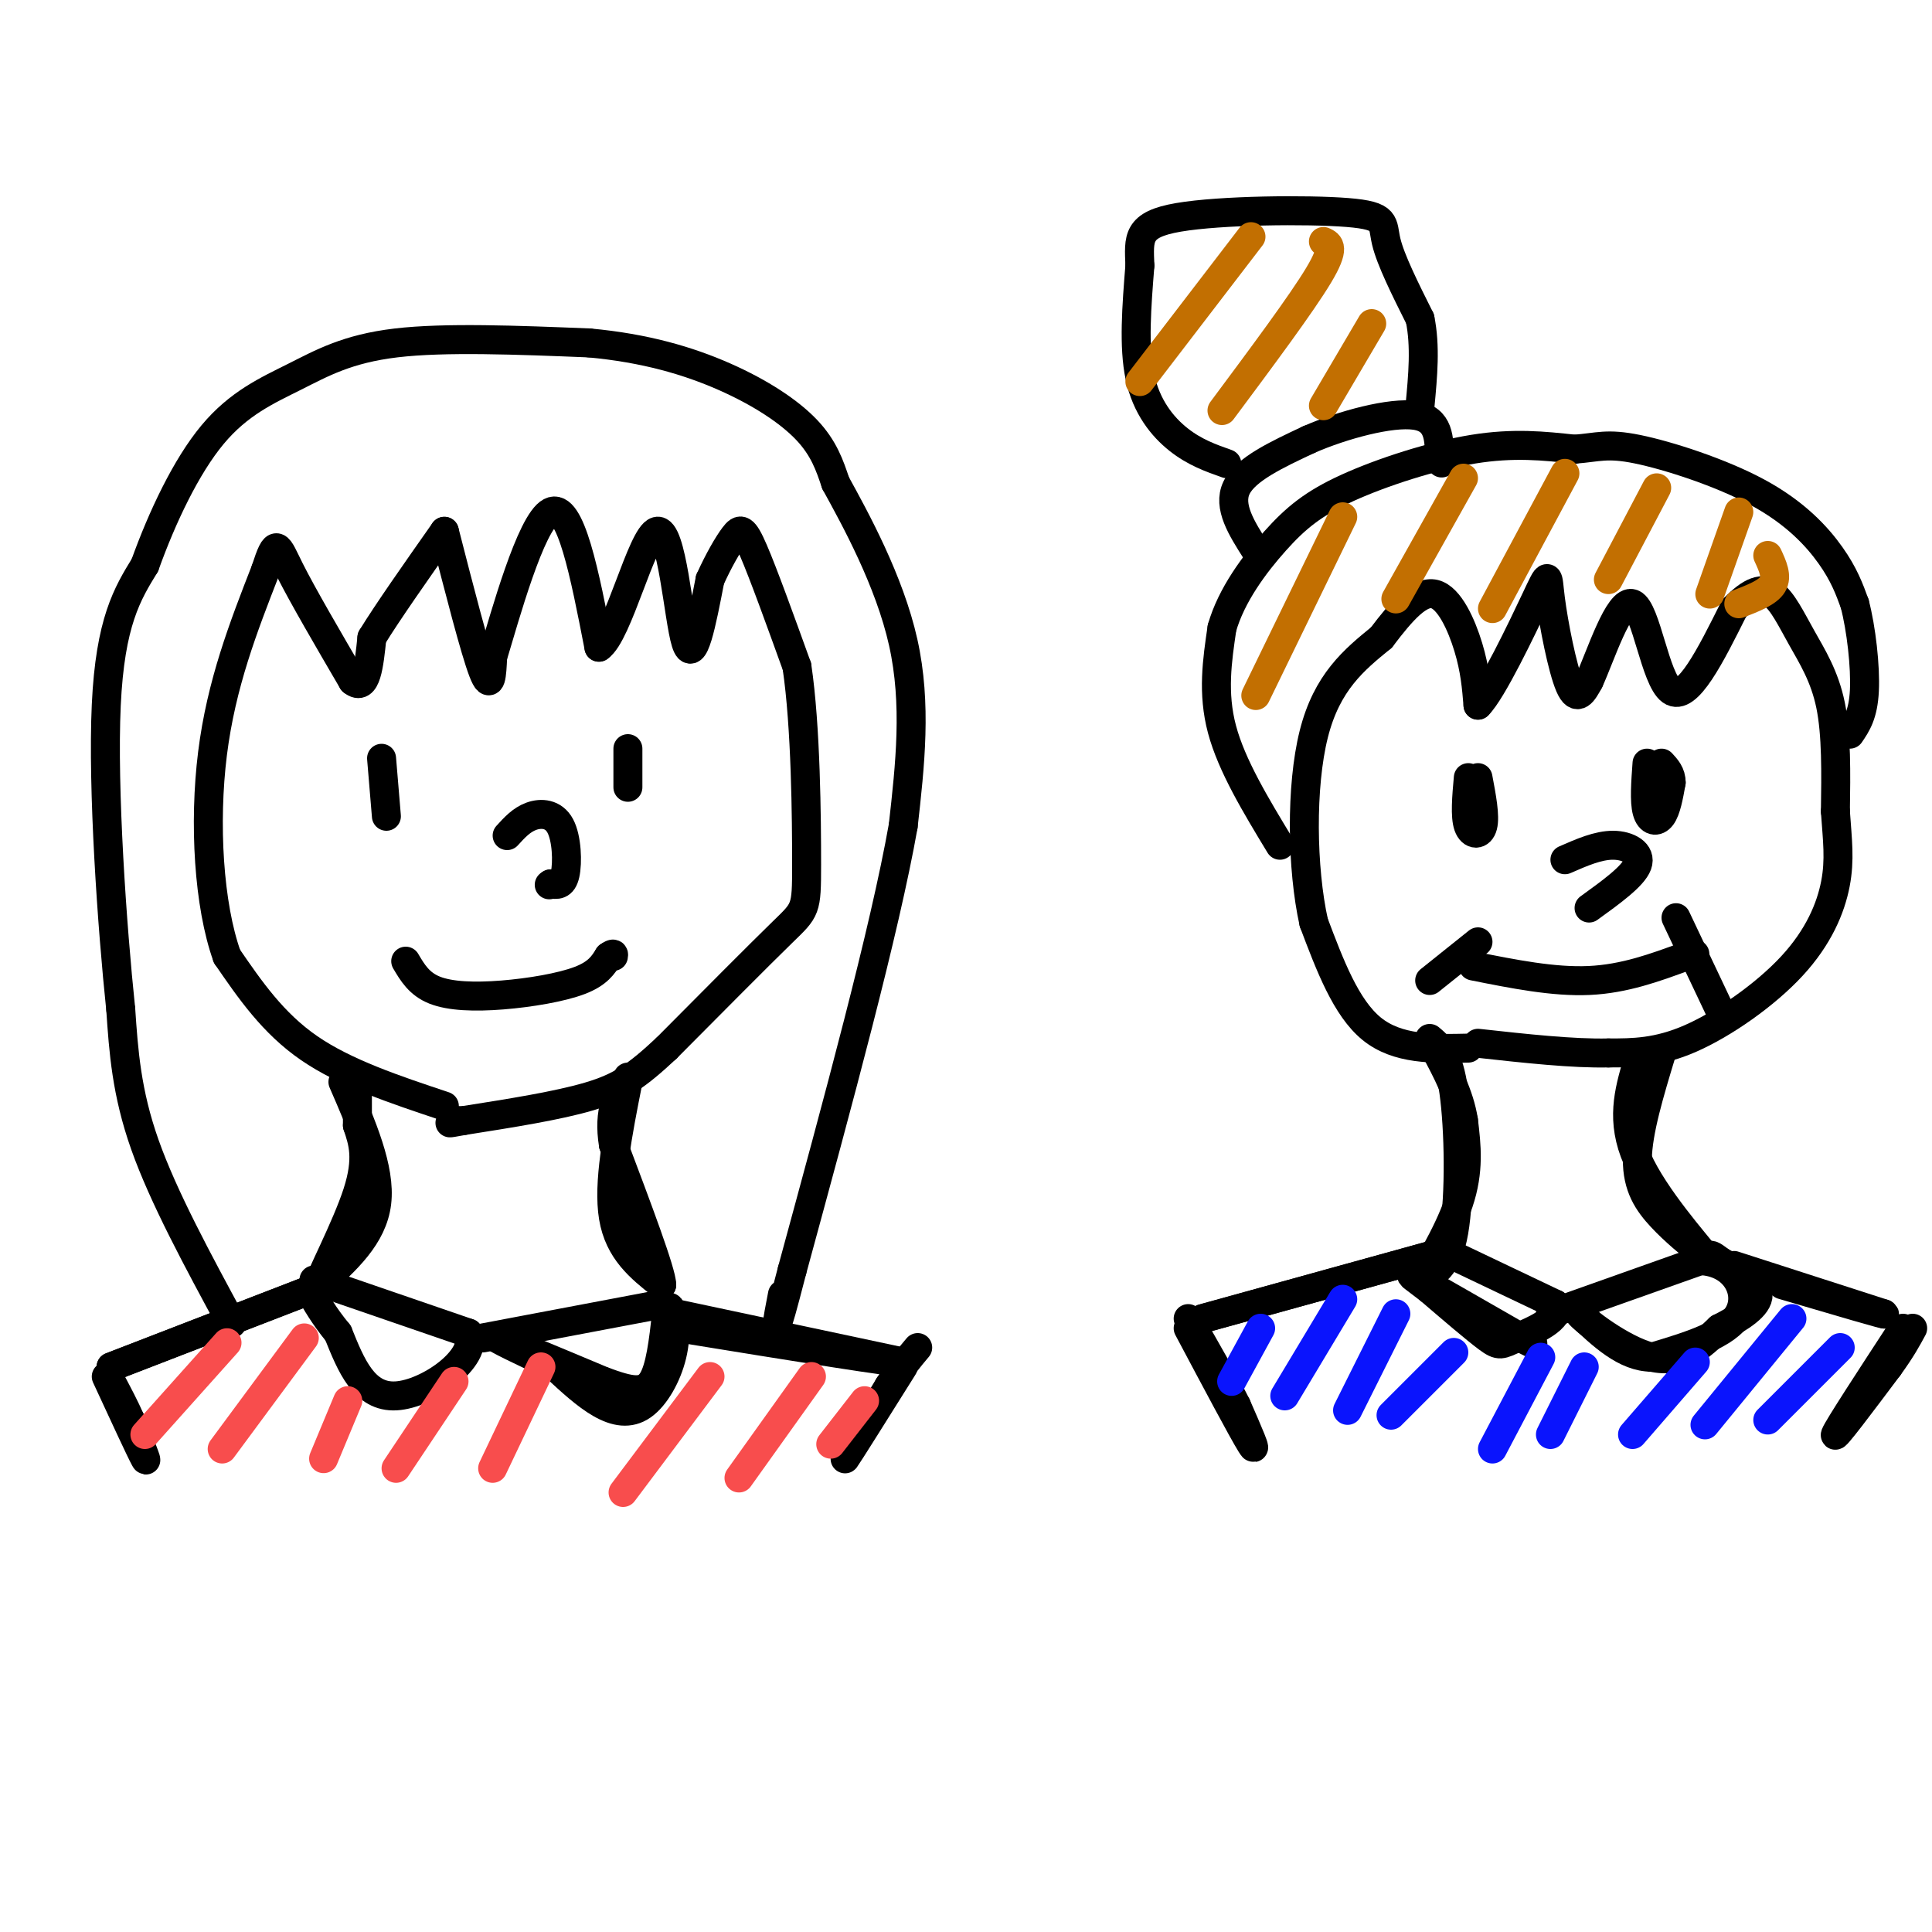 <svg viewBox='0 0 400 400' version='1.1' xmlns='http://www.w3.org/2000/svg' xmlns:xlink='http://www.w3.org/1999/xlink'><g fill='none' stroke='rgb(0,0,0)' stroke-width='6' stroke-linecap='round' stroke-linejoin='round'><path d='M92,229c-10.250,-3.417 -20.500,-6.833 -28,-12c-7.500,-5.167 -12.250,-12.083 -17,-19'/><path d='M47,198c-3.800,-10.600 -4.800,-27.600 -3,-42c1.800,-14.400 6.400,-26.200 11,-38'/><path d='M55,118c2.244,-6.933 2.356,-5.267 5,0c2.644,5.267 7.822,14.133 13,23'/><path d='M73,141c2.833,2.333 3.417,-3.333 4,-9'/><path d='M77,132c3.167,-5.167 9.083,-13.583 15,-22'/><path d='M92,110c3.167,12.333 6.333,24.667 8,29c1.667,4.333 1.833,0.667 2,-3'/><path d='M102,136c2.533,-8.378 7.867,-27.822 12,-30c4.133,-2.178 7.067,12.911 10,28'/><path d='M124,134c3.964,-2.619 8.875,-23.167 12,-24c3.125,-0.833 4.464,18.048 6,23c1.536,4.952 3.268,-4.024 5,-13'/><path d='M147,120c1.774,-3.940 3.708,-7.292 5,-9c1.292,-1.708 1.940,-1.774 4,3c2.060,4.774 5.530,14.387 9,24'/><path d='M165,138c1.857,12.440 2.000,31.542 2,41c-0.000,9.458 -0.143,9.274 -5,14c-4.857,4.726 -14.429,14.363 -24,24'/><path d='M138,217c-6.133,5.733 -9.467,8.067 -16,10c-6.533,1.933 -16.267,3.467 -26,5'/><path d='M96,232c-4.500,0.833 -2.750,0.417 -1,0'/><path d='M71,224c3.917,9.000 7.833,18.000 7,25c-0.833,7.000 -6.417,12.000 -12,17'/><path d='M66,266c-0.089,-0.956 5.689,-11.844 8,-19c2.311,-7.156 1.156,-10.578 0,-14'/><path d='M74,233c0.000,-3.667 0.000,-5.833 0,-8'/><path d='M130,224c-2.083,10.500 -4.167,21.000 -3,28c1.167,7.000 5.583,10.500 10,14'/><path d='M137,266c0.000,-2.500 -5.000,-15.750 -10,-29'/><path d='M127,237c-1.167,-7.167 0.917,-10.583 3,-14'/><path d='M65,265c0.000,0.000 32.000,11.000 32,11'/><path d='M97,276c2.178,5.178 -8.378,12.622 -15,13c-6.622,0.378 -9.311,-6.311 -12,-13'/><path d='M70,276c-3.000,-3.667 -4.500,-6.333 -6,-9'/><path d='M100,277c0.000,0.000 37.000,-7.000 37,-7'/><path d='M137,270c5.667,3.933 1.333,17.267 -4,21c-5.333,3.733 -11.667,-2.133 -18,-8'/><path d='M115,283c-6.444,-2.978 -13.556,-6.422 -12,-6c1.556,0.422 11.778,4.711 22,9'/><path d='M125,286c5.511,2.022 8.289,2.578 10,0c1.711,-2.578 2.356,-8.289 3,-14'/><path d='M138,272c0.667,-2.333 0.833,-1.167 1,0'/><path d='M67,266c0.000,0.000 -44.000,17.000 -44,17'/><path d='M23,283c0.000,0.000 22.000,-8.500 44,-17'/><path d='M140,272c0.000,0.000 47.000,10.000 47,10'/><path d='M187,282c0.167,0.500 -22.917,-3.250 -46,-7'/><path d='M22,285c3.583,7.750 7.167,15.500 8,17c0.833,1.500 -1.083,-3.250 -3,-8'/><path d='M27,294c-1.167,-2.667 -2.583,-5.333 -4,-8'/><path d='M187,283c-5.750,9.167 -11.500,18.333 -12,19c-0.500,0.667 4.250,-7.167 9,-15'/><path d='M184,287c2.500,-3.833 4.250,-5.917 6,-8'/><path d='M48,274c-7.083,-13.083 -14.167,-26.167 -18,-37c-3.833,-10.833 -4.417,-19.417 -5,-28'/><path d='M25,209c-1.800,-17.067 -3.800,-45.733 -3,-63c0.800,-17.267 4.400,-23.133 8,-29'/><path d='M30,117c3.585,-9.986 8.549,-20.450 14,-27c5.451,-6.550 11.391,-9.187 17,-12c5.609,-2.813 10.888,-5.804 21,-7c10.112,-1.196 25.056,-0.598 40,0'/><path d='M122,71c11.583,1.060 20.542,3.708 28,7c7.458,3.292 13.417,7.226 17,11c3.583,3.774 4.792,7.387 6,11'/><path d='M173,100c4.044,7.356 11.156,20.244 14,33c2.844,12.756 1.422,25.378 0,38'/><path d='M187,171c-3.833,21.667 -13.417,56.833 -23,92'/><path d='M164,263c-4.167,16.167 -3.083,10.583 -2,5'/><path d='M304,217c-7.333,0.167 -14.667,0.333 -20,-4c-5.333,-4.333 -8.667,-13.167 -12,-22'/><path d='M272,191c-2.489,-11.200 -2.711,-28.200 0,-39c2.711,-10.800 8.356,-15.400 14,-20'/><path d='M286,132c4.262,-5.643 7.917,-9.750 11,-9c3.083,0.750 5.595,6.357 7,11c1.405,4.643 1.702,8.321 2,12'/><path d='M306,146c2.896,-2.836 9.137,-15.925 12,-22c2.863,-6.075 2.348,-5.136 3,0c0.652,5.136 2.472,14.467 4,18c1.528,3.533 2.764,1.266 4,-1'/><path d='M329,141c2.333,-5.048 6.167,-17.167 9,-16c2.833,1.167 4.667,15.619 8,18c3.333,2.381 8.167,-7.310 13,-17'/><path d='M359,126c3.552,-3.702 5.931,-4.456 8,-3c2.069,1.456 3.826,5.123 6,9c2.174,3.877 4.764,7.965 6,14c1.236,6.035 1.118,14.018 1,22'/><path d='M380,168c0.419,6.000 0.968,10.000 0,15c-0.968,5.000 -3.453,11.000 -9,17c-5.547,6.000 -14.156,12.000 -21,15c-6.844,3.000 -11.922,3.000 -17,3'/><path d='M333,218c-7.333,0.167 -17.167,-0.917 -27,-2'/><path d='M296,215c1.956,1.644 3.911,3.289 5,11c1.089,7.711 1.311,21.489 0,29c-1.311,7.511 -4.156,8.756 -7,10'/><path d='M294,265c0.644,-1.244 5.756,-9.356 8,-16c2.244,-6.644 1.622,-11.822 1,-17'/><path d='M303,232c-0.833,-5.333 -3.417,-10.167 -6,-15'/><path d='M344,218c-2.467,8.133 -4.933,16.267 -5,22c-0.067,5.733 2.267,9.067 5,12c2.733,2.933 5.867,5.467 9,8'/><path d='M353,260c-1.711,-2.311 -10.489,-12.089 -14,-20c-3.511,-7.911 -1.756,-13.956 0,-20'/><path d='M339,220c0.167,-3.333 0.583,-1.667 1,0'/><path d='M301,260c0.000,0.000 21.000,10.000 21,10'/><path d='M322,270c1.655,3.012 -4.708,5.542 -8,7c-3.292,1.458 -3.512,1.845 -6,0c-2.488,-1.845 -7.244,-5.923 -12,-10'/><path d='M296,267c-3.244,-2.533 -5.356,-3.867 -2,-2c3.356,1.867 12.178,6.933 21,12'/><path d='M315,277c3.667,2.000 2.333,1.000 1,0'/><path d='M321,272c0.000,0.000 31.000,-11.000 31,-11'/><path d='M352,261c7.400,0.333 10.400,6.667 8,11c-2.400,4.333 -10.200,6.667 -18,9'/><path d='M342,281c-5.500,0.000 -10.250,-4.500 -15,-9'/><path d='M327,272c0.378,0.867 8.822,7.533 15,9c6.178,1.467 10.089,-2.267 14,-6'/><path d='M356,275c4.311,-2.178 8.089,-4.622 8,-7c-0.089,-2.378 -4.044,-4.689 -8,-7'/><path d='M356,261c-1.667,-1.333 -1.833,-1.167 -2,-1'/><path d='M296,260c0.000,0.000 -47.000,13.000 -47,13'/><path d='M249,273c0.000,0.000 23.500,-6.500 47,-13'/><path d='M246,275c5.667,10.667 11.333,21.333 13,24c1.667,2.667 -0.667,-2.667 -3,-8'/><path d='M256,291c-2.167,-4.333 -6.083,-11.167 -10,-18'/><path d='M359,262c0.000,0.000 31.000,10.000 31,10'/><path d='M390,272c1.667,0.667 -9.667,-2.667 -21,-6'/><path d='M394,275c-6.750,10.333 -13.500,20.667 -14,22c-0.500,1.333 5.250,-6.333 11,-14'/><path d='M391,283c2.667,-3.667 3.833,-5.833 5,-8'/><path d='M265,175c-5.000,-8.250 -10.000,-16.500 -12,-24c-2.000,-7.500 -1.000,-14.250 0,-21'/><path d='M253,130c1.930,-6.786 6.754,-13.252 11,-18c4.246,-4.748 7.912,-7.778 15,-11c7.088,-3.222 17.596,-6.635 26,-8c8.404,-1.365 14.702,-0.683 21,0'/><path d='M326,93c4.901,-0.370 6.654,-1.295 13,0c6.346,1.295 17.285,4.810 25,9c7.715,4.190 12.204,9.054 15,13c2.796,3.946 3.898,6.973 5,10'/><path d='M384,125c1.356,5.156 2.244,13.044 2,18c-0.244,4.956 -1.622,6.978 -3,9'/><path d='M260,114c-2.917,-4.583 -5.833,-9.167 -4,-13c1.833,-3.833 8.417,-6.917 15,-10'/><path d='M271,91c7.000,-3.067 17.000,-5.733 22,-5c5.000,0.733 5.000,4.867 5,9'/><path d='M298,95c0.833,1.500 0.417,0.750 0,0'/><path d='M254,96c-3.333,-1.178 -6.667,-2.356 -10,-5c-3.333,-2.644 -6.667,-6.756 -8,-13c-1.333,-6.244 -0.667,-14.622 0,-23'/><path d='M236,55c-0.204,-5.718 -0.715,-8.512 8,-10c8.715,-1.488 26.654,-1.670 35,-1c8.346,0.670 7.099,2.191 8,6c0.901,3.809 3.951,9.904 7,16'/><path d='M294,66c1.167,5.667 0.583,11.833 0,18'/><path d='M79,157c0.000,0.000 1.000,12.000 1,12'/><path d='M130,155c0.000,0.000 0.000,8.000 0,8'/><path d='M105,173c1.482,-1.631 2.964,-3.262 5,-4c2.036,-0.738 4.625,-0.583 6,2c1.375,2.583 1.536,7.595 1,10c-0.536,2.405 -1.768,2.202 -3,2'/><path d='M114,183c-0.500,0.333 -0.250,0.167 0,0'/><path d='M84,199c1.393,2.363 2.786,4.726 6,6c3.214,1.274 8.250,1.458 14,1c5.750,-0.458 12.214,-1.560 16,-3c3.786,-1.440 4.893,-3.220 6,-5'/><path d='M126,198c1.167,-0.833 1.083,-0.417 1,0'/><path d='M304,161c-0.356,4.000 -0.711,8.000 0,10c0.711,2.000 2.489,2.000 3,0c0.511,-2.000 -0.244,-6.000 -1,-10'/><path d='M341,158c-0.289,3.956 -0.578,7.911 0,10c0.578,2.089 2.022,2.311 3,1c0.978,-1.311 1.489,-4.156 2,-7'/><path d='M346,162c0.000,-1.833 -1.000,-2.917 -2,-4'/><path d='M324,178c3.444,-1.511 6.889,-3.022 10,-3c3.111,0.022 5.889,1.578 5,4c-0.889,2.422 -5.444,5.711 -10,9'/><path d='M305,200c8.333,1.667 16.667,3.333 24,3c7.333,-0.333 13.667,-2.667 20,-5'/><path d='M349,198c3.333,-0.833 1.667,-0.417 0,0'/><path d='M306,195c0.000,0.000 -10.000,8.000 -10,8'/><path d='M347,190c0.000,0.000 9.000,19.000 9,19'/></g>
<g fill='none' stroke='rgb(248,77,77)' stroke-width='6' stroke-linecap='round' stroke-linejoin='round'><path d='M47,278c0.000,0.000 -17.000,19.000 -17,19'/><path d='M63,277c0.000,0.000 -17.000,23.000 -17,23'/><path d='M72,290c0.000,0.000 -5.000,12.000 -5,12'/><path d='M94,286c0.000,0.000 -12.000,18.000 -12,18'/><path d='M112,283c0.000,0.000 -10.000,21.000 -10,21'/><path d='M147,285c0.000,0.000 -18.000,24.000 -18,24'/><path d='M168,285c0.000,0.000 -15.000,21.000 -15,21'/><path d='M179,290c0.000,0.000 -7.000,9.000 -7,9'/></g>
<g fill='none' stroke='rgb(10,20,253)' stroke-width='6' stroke-linecap='round' stroke-linejoin='round'><path d='M261,275c0.000,0.000 -6.000,11.000 -6,11'/><path d='M278,269c0.000,0.000 -12.000,20.000 -12,20'/><path d='M289,272c0.000,0.000 -10.000,20.000 -10,20'/><path d='M301,280c0.000,0.000 -13.000,13.000 -13,13'/><path d='M319,281c0.000,0.000 -10.000,19.000 -10,19'/><path d='M328,283c0.000,0.000 -7.000,14.000 -7,14'/><path d='M351,282c0.000,0.000 -13.000,15.000 -13,15'/><path d='M371,273c0.000,0.000 -18.000,22.000 -18,22'/><path d='M381,279c0.000,0.000 -15.000,15.000 -15,15'/></g>
<g fill='none' stroke='rgb(194,111,1)' stroke-width='6' stroke-linecap='round' stroke-linejoin='round'><path d='M259,49c0.000,0.000 -23.000,30.000 -23,30'/><path d='M274,50c1.250,0.583 2.500,1.167 -1,7c-3.500,5.833 -11.750,16.917 -20,28'/><path d='M284,67c0.000,0.000 -10.000,17.000 -10,17'/><path d='M278,107c0.000,0.000 -18.000,37.000 -18,37'/><path d='M303,99c0.000,0.000 -14.000,25.000 -14,25'/><path d='M324,98c0.000,0.000 -15.000,28.000 -15,28'/><path d='M343,101c0.000,0.000 -10.000,19.000 -10,19'/><path d='M360,106c0.000,0.000 -6.000,17.000 -6,17'/><path d='M366,115c1.000,2.167 2.000,4.333 1,6c-1.000,1.667 -4.000,2.833 -7,4'/></g>
</svg>